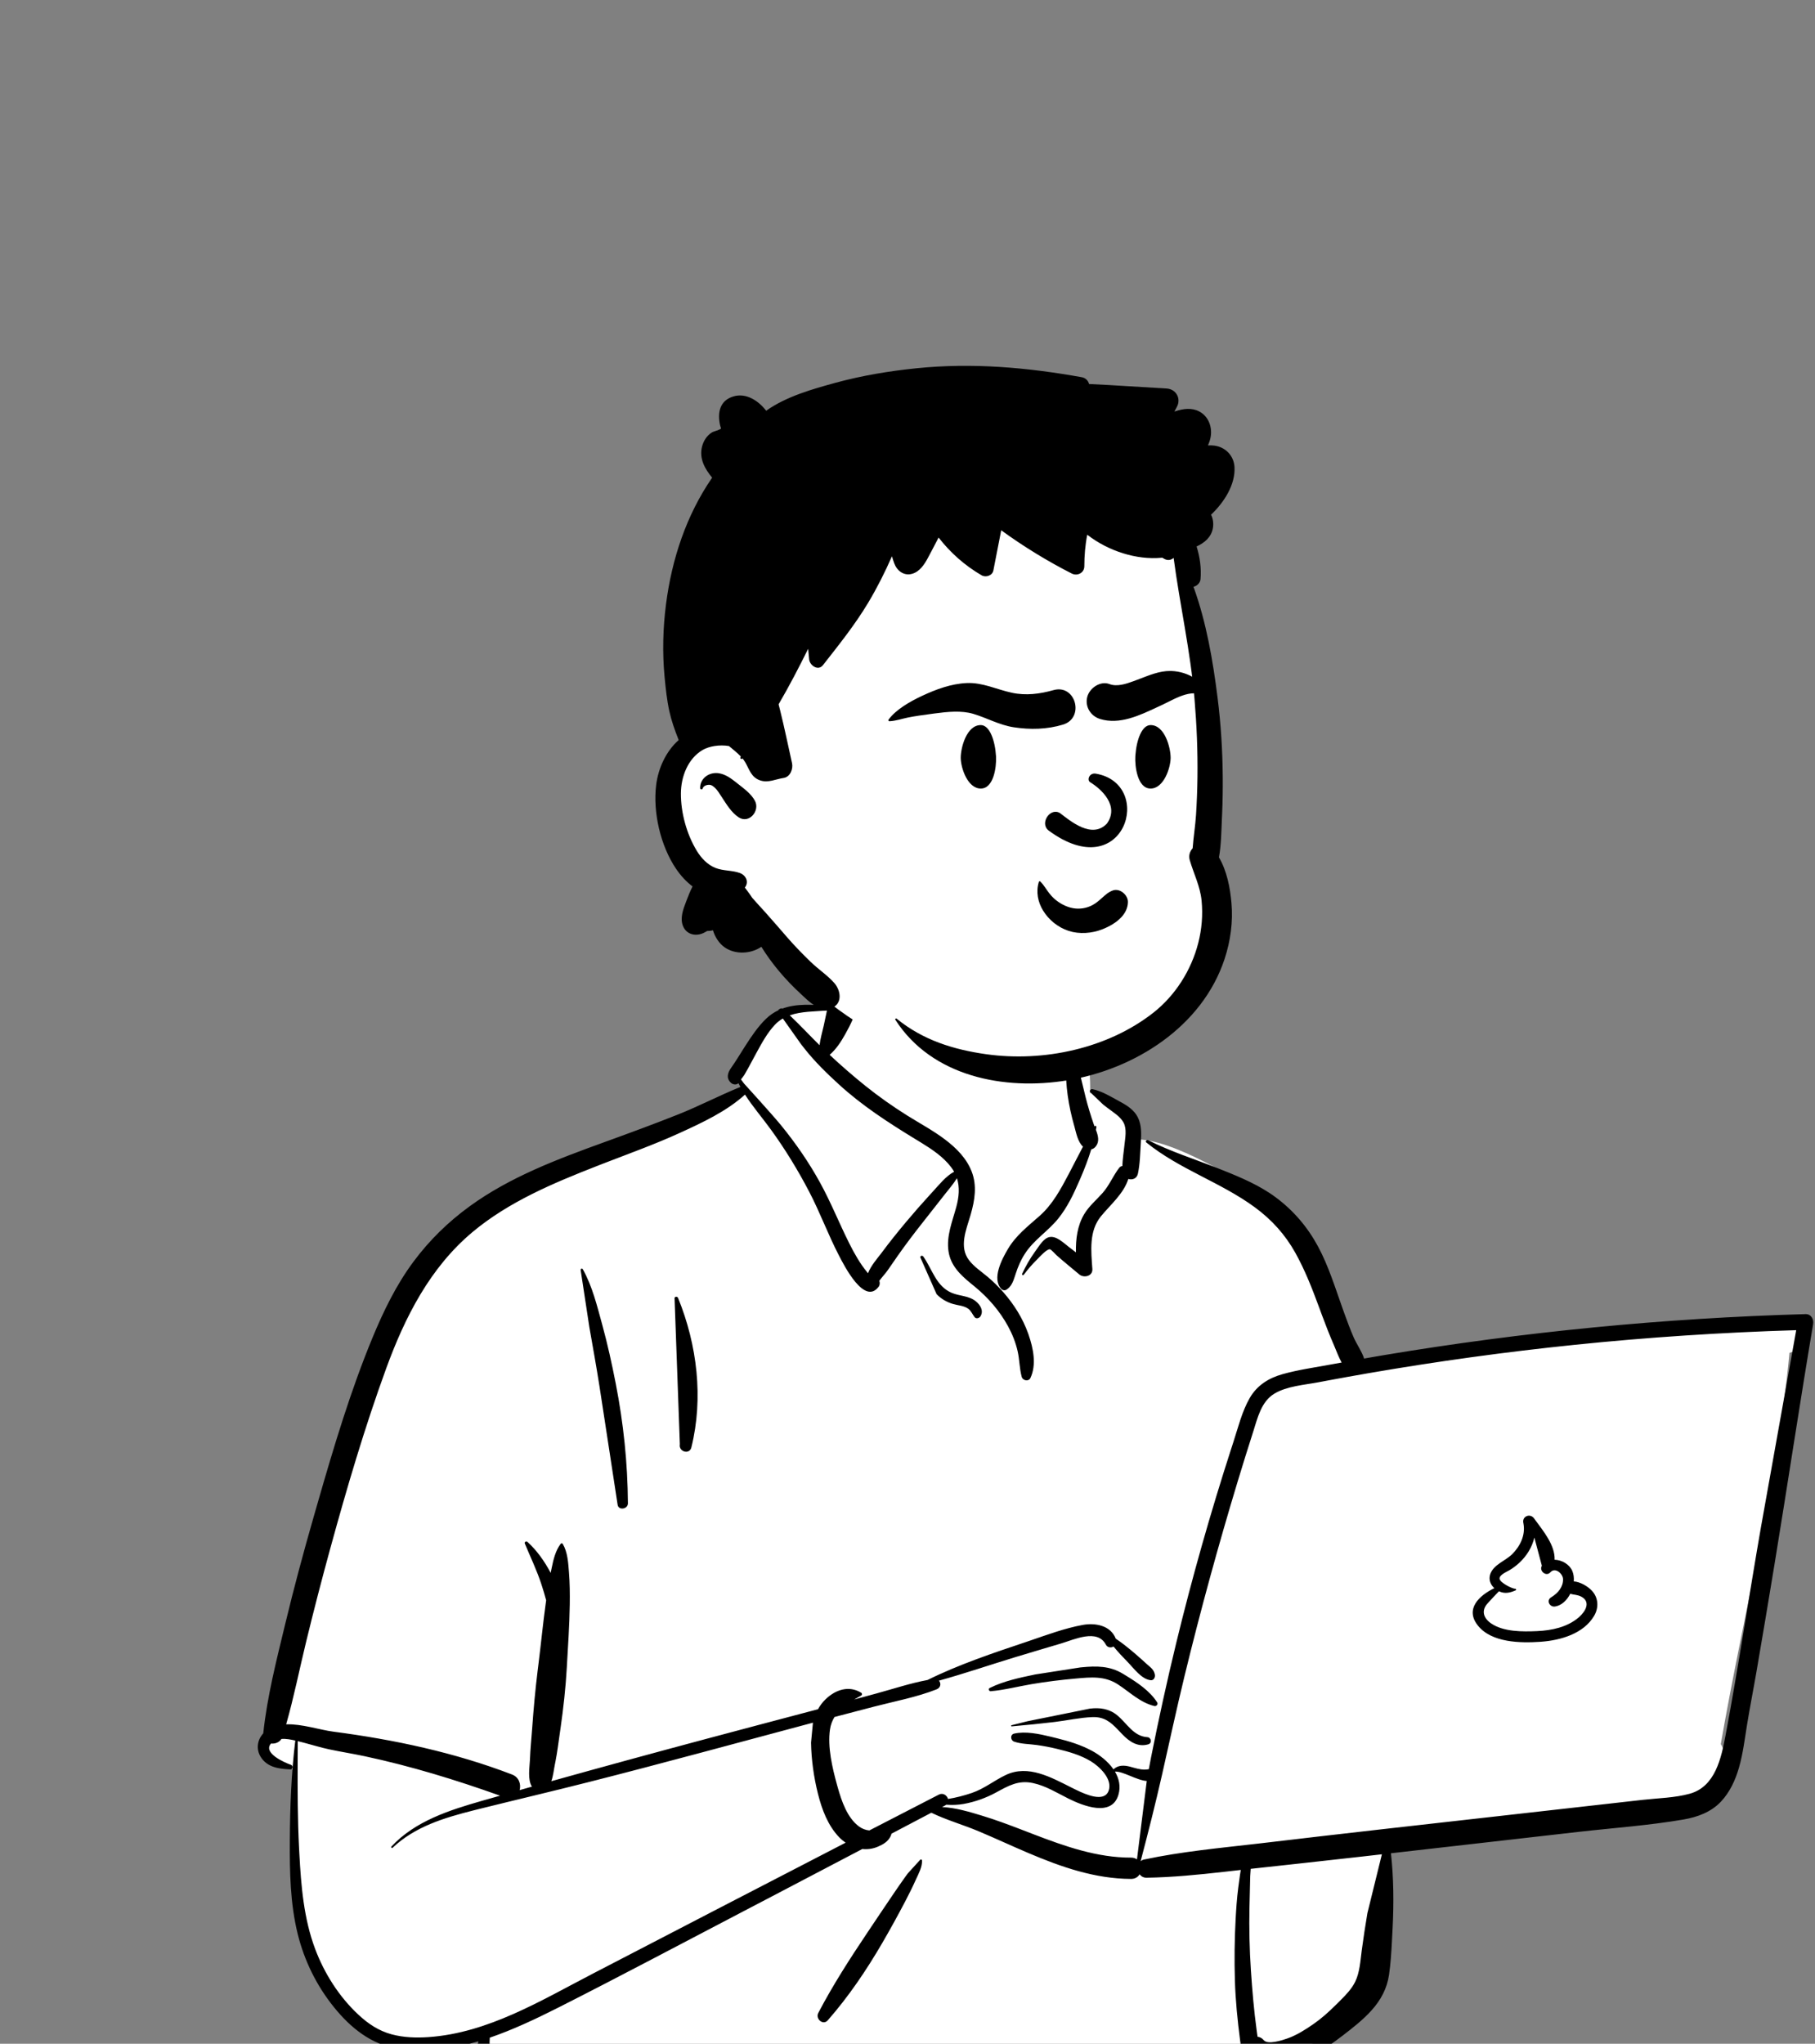 <svg width="286" height="322" viewBox="0 0 286 322" fill="none" xmlns="http://www.w3.org/2000/svg">
<rect x="0" y="0" width="286" height="322" fill="#808080" stroke="none"/>
<path fill-rule="evenodd" clip-rule="evenodd" d="M279.733 208.105C276.239 208.449 272.744 208.792 269.25 209.136C252.514 210.418 235.785 213.094 219.177 214.701C218.764 214.026 217.954 214.137 217.463 214.606C215.806 214.46 213.948 213.191 212.447 214.511C212.399 214.505 212.35 214.496 212.301 214.492C209.628 209.35 207.78 203.866 205.987 198.375C204.843 194.999 203.303 191.73 200.457 189.464C195.601 186.085 184.474 179.234 178.772 179.522C178.677 178.499 178.201 177.444 177.42 176.763C179.142 173.82 172.256 171.899 171.77 172.24C172.081 162.408 167.466 153.869 157.291 151.911C148.175 150.007 135.209 149.688 130.307 159.236C129.768 159.175 124.259 159.146 123.726 159.206C122.897 158.154 113.796 168.122 117.526 171.593C84.178 186.378 65.216 184.614 55.986 226.18C54.738 230.084 54.647 234.357 53.329 238.175C48.641 249.146 44.839 260.829 43.893 272.766C41.607 273.353 41.344 277.392 43.992 277.976C45.003 278.2 45.849 278.505 46.586 279.084C46.009 288.866 48.37 311.214 49.858 311.145C52.891 320.819 66.419 323.55 75.997 320.15C74.346 323.263 75.997 325.221 75.997 326.884C110.46 328.191 148.141 327.438 182.595 329.23C187.002 329.168 191.637 330.315 195.984 329.655C198.635 329.018 198.64 324.84 195.951 324.324L207.7 321.766C207.438 321.666 212.543 318.263 216.402 311.902C219.994 304.787 217.55 296.198 219.177 288.458C231.889 287.416 244.811 286.971 257.384 284.813C259.098 289.954 266.519 283.806 268.877 281.333C268.874 281.329 268.871 281.325 268.868 281.321C270.01 281.008 270.925 279.936 270.956 278.666C271.757 277.52 271.925 275.904 271.157 274.796C274.676 254.447 280.04 233.669 281.979 213.128C282.664 212.976 283.31 212.675 283.857 212.211L283.813 212.167C284.74 211.131 284.92 209.342 283.374 208.462C282.127 207.751 281.086 207.972 279.733 208.105Z" fill="white"/>
<path fill-rule="evenodd" clip-rule="evenodd" d="M130.942 157.018C131.98 154.403 135.49 155.42 135.099 158.167C134.865 159.813 133.965 161.551 133.157 162.994C132.5 164.168 131.749 165.314 130.732 166.194C132.543 167.887 134.423 169.518 136.35 171.068C138.453 172.758 140.665 174.316 142.951 175.748C144.955 177.003 147.05 178.116 148.939 179.549C150.696 180.881 152.297 182.483 153.111 184.574C153.979 186.802 153.602 189.102 152.963 191.327L152.889 191.579C152.237 193.784 151.107 196.442 152.674 198.519C153.471 199.577 154.631 200.326 155.632 201.171C156.522 201.923 157.357 202.74 158.123 203.618C159.793 205.532 161.151 207.685 162.009 210.084L162.085 210.302C162.82 212.426 163.357 215.028 162.364 217.113C162.079 217.711 161.161 217.516 161.001 216.934C160.64 215.616 160.659 214.235 160.357 212.898C160.042 211.507 159.518 210.187 158.834 208.938C157.511 206.522 155.719 204.458 153.601 202.713L152.967 202.197C151.315 200.838 149.798 199.397 149.462 197.148C149.104 194.742 150.065 192.45 150.684 190.173C151.115 188.586 151.256 187.065 150.79 185.631C150.221 186.562 149.445 187.445 148.831 188.233C147.608 189.803 146.373 191.364 145.142 192.927C143.88 194.53 142.649 196.159 141.476 197.829C140.952 198.576 140.433 199.328 139.916 200.081C139.527 200.646 138.985 201.211 138.561 201.788C138.664 202.097 138.656 202.452 138.469 202.705C136.222 205.749 133.024 199.398 132.19 197.793C130.492 194.526 129.228 191.054 127.524 187.787C125.758 184.4 123.747 181.104 121.507 178.012C120.151 176.142 118.632 174.385 117.392 172.456C114.471 175.11 110.627 176.89 107.096 178.504C103.216 180.277 99.186 181.725 95.209 183.263L94.034 183.721C87.18 186.401 80.16 189.346 74.463 194.108C67.77 199.703 63.81 207.502 60.861 215.578C57.468 224.875 54.66 234.422 52.043 243.964C50.703 248.846 49.433 253.751 48.238 258.67C47.185 263.005 46.312 267.382 45.094 271.672C47.565 271.585 50.384 272.544 52.495 272.821C62.112 274.082 71.599 276.093 80.679 279.576C81.801 280.006 82.125 281.128 81.881 282.038C82.528 281.855 83.174 281.67 83.821 281.488C83.112 280.4 83.451 278.454 83.506 277.248L83.51 277.165C83.567 275.558 83.741 273.949 83.854 272.345C84.069 269.286 84.348 266.25 84.72 263.21L84.815 262.449C85.236 259.141 85.548 255.814 86.008 252.511L86.062 252.133C85.842 251.288 85.585 250.453 85.315 249.622C84.597 247.409 83.584 245.325 82.696 243.181C82.591 242.929 82.95 242.784 83.118 242.935C84.622 244.291 85.816 246.012 86.776 247.811C86.793 247.726 86.808 247.641 86.825 247.556L86.934 247.016C87.204 245.698 87.533 244.312 88.339 243.243C88.425 243.13 88.595 243.106 88.676 243.243C89.448 244.552 89.535 246.21 89.653 247.7C89.788 249.385 89.805 251.091 89.781 252.781C89.734 256.083 89.502 259.394 89.317 262.691C89.136 265.931 88.779 269.129 88.32 272.337L88.233 272.938C88.008 274.465 87.824 276.011 87.528 277.527L87.445 277.94C87.286 278.692 87.189 279.752 86.874 280.633C94.983 278.366 103.105 276.151 111.242 273.975C117.124 272.401 123.011 270.852 128.896 269.292C129.207 268.731 129.593 268.208 130.076 267.739C131.666 266.196 133.773 265.508 135.705 266.695C135.862 266.792 135.876 267.039 135.705 267.133C135.335 267.335 134.964 267.543 134.6 267.76L138.133 266.801C140.775 266.083 143.448 265.187 146.151 264.687C151.13 262.224 156.486 260.442 161.731 258.68L162.349 258.47C165.035 257.553 167.813 256.525 170.588 256.016C172.619 255.644 175.003 256.093 175.82 258.179C176.855 258.862 177.828 259.665 178.766 260.455C179.445 261.025 180.096 261.632 180.758 262.222L180.88 262.33C181.421 262.8 181.849 263.115 181.982 263.864C182.051 264.251 181.805 264.773 181.329 264.722C179.873 264.566 178.689 262.874 177.701 261.864C176.938 261.083 176.169 260.275 175.473 259.417C175.067 259.639 174.51 259.599 174.252 259.108C172.912 256.565 169.241 258.328 167.209 258.931L164.3 259.794C162.845 260.226 161.391 260.66 159.939 261.102C155.949 262.317 151.979 263.676 147.953 264.791C148.313 265.188 148.263 265.894 147.579 266.162C144.428 267.402 140.97 268.042 137.696 268.893C135.629 269.43 133.563 269.971 131.498 270.515C131.144 271.089 130.889 271.74 130.782 272.497C130.388 275.281 131.148 278.493 131.888 281.186L132 281.587C132.608 283.752 133.504 286.406 135.367 287.773C135.822 288.106 136.402 288.338 136.985 288.391C140.634 286.509 144.281 284.627 147.931 282.749C148.607 282.401 149.232 282.872 149.384 283.432C150.671 283.221 151.955 282.887 153.124 282.489C155.09 281.82 156.624 280.545 158.466 279.662C162.031 277.956 165.671 280.052 168.862 281.646L169.598 282.008C171.029 282.704 174.007 284.041 174.693 282.138C175.358 280.296 173.258 278.328 171.901 277.499C170.285 276.511 168.402 275.982 166.575 275.542C165.532 275.29 164.476 275.085 163.414 274.935C162.209 274.765 160.964 274.791 159.804 274.399C159.227 274.205 159.139 273.287 159.804 273.135C161.59 272.728 163.722 273.172 165.585 273.626L166.559 273.867C168.437 274.329 170.333 274.908 172.043 275.83C173.287 276.5 174.6 277.518 175.457 278.763C176.202 278.07 177.129 278.094 178.094 278.351L178.618 278.497C179.483 278.737 180.185 278.903 181.027 278.736C181.139 278.122 181.253 277.508 181.375 276.894C182.575 270.857 183.891 264.843 185.343 258.861C187.847 248.543 190.745 238.338 194.012 228.238L194.34 227.228C195.094 224.918 195.7 222.401 196.915 220.279C198.064 218.272 199.905 217.116 202.092 216.504C204.574 215.809 207.182 215.446 209.714 214.976C210.278 214.872 210.845 214.773 211.41 214.67C210.932 213.805 210.576 212.824 210.254 212.071L210.198 211.94C209.508 210.364 208.888 208.759 208.29 207.145L207.842 205.932C206.761 203.01 205.645 200.137 204.126 197.404C202.526 194.529 200.404 192.178 197.759 190.232C192.366 186.265 185.866 184.241 180.635 180.001C180.421 179.827 180.695 179.53 180.913 179.64C184.445 181.419 188.258 182.628 191.932 184.076L192.656 184.363C195.56 185.517 198.509 186.773 201.022 188.64C203.824 190.723 206.031 193.31 207.69 196.386C209.324 199.418 210.37 202.812 211.523 206.05L211.832 206.913C212.297 208.207 212.778 209.497 213.328 210.757C213.765 211.756 214.581 212.898 214.952 214.04C215.966 213.863 216.98 213.686 217.996 213.516C239.988 209.836 262.225 207.674 284.513 207.041C285.385 207.017 285.836 207.851 285.707 208.613C283.568 221.289 281.668 234.008 279.582 246.693C278.672 252.23 277.743 257.762 276.793 263.292C276.312 266.093 275.755 268.884 275.299 271.69C274.931 273.955 274.664 276.239 274.032 278.452C273.465 280.437 272.596 282.35 271.167 283.864C269.627 285.496 267.478 286.286 265.315 286.66C259.823 287.607 254.19 287.994 248.654 288.625L219.179 291.986C219.609 295.91 219.641 299.773 219.444 303.742L219.331 305.909C219.239 307.653 219.129 309.398 218.879 311.123C218.566 313.287 217.578 315.12 216.123 316.736C214.788 318.22 213.165 319.487 211.586 320.701C209.947 321.961 208.254 323.177 206.327 323.956L206.077 324.056C204.387 324.717 201.216 325.741 198.906 325.367C199.208 326.884 199.792 328.514 199.274 330.015C199.034 330.712 198.125 331.059 197.568 330.466C196.465 329.291 196.378 327.739 196.117 326.206C195.845 324.611 195.611 323.01 195.402 321.405C195 318.302 194.686 315.171 194.59 312.042C194.492 308.828 194.53 305.61 194.703 302.4C194.792 300.752 194.902 299.104 195.111 297.466C195.2 296.768 195.291 296.069 195.395 295.372C195.433 295.118 195.475 294.865 195.52 294.613L192.874 294.912C188.818 295.366 184.759 295.776 180.674 295.839C180.19 295.847 179.818 295.626 179.575 295.304C179.315 295.727 178.864 296.03 178.218 296.028C172.513 296.006 167.2 294.137 162.011 291.933C159.395 290.822 156.82 289.619 154.201 288.518C151.756 287.489 149.142 286.756 146.756 285.598L140.486 288.894C140.44 289.056 140.381 289.209 140.319 289.337C139.911 290.173 139.106 290.626 138.284 290.967C137.495 291.295 136.678 291.397 135.882 291.314C131.127 293.811 126.371 296.306 121.611 298.795L116.851 301.283C107.367 306.232 97.92 311.262 88.376 316.095L87.673 316.45C84.377 318.107 80.837 319.786 77.178 321.039C77.113 321.967 77.154 322.87 77.232 323.852L77.251 324.066C77.36 325.227 77.594 326.681 76.665 327.508C76.181 327.938 75.318 327.939 74.989 327.291C74.393 326.116 74.928 324.264 75.117 322.987C75.184 322.533 75.266 322.066 75.387 321.614C71.193 322.865 66.872 323.472 62.604 322.769C58.449 322.085 55.23 319.462 52.636 316.253C49.898 312.866 47.952 308.92 46.908 304.689C45.72 299.875 45.642 294.903 45.67 289.972C45.7 284.721 45.894 279.444 46.531 274.228C45.833 274.064 45.059 273.921 44.353 273.97C44.004 274.531 43.326 274.767 42.713 274.694C41.381 276.166 44.76 277.671 45.839 278.048C46.214 278.179 46.174 278.789 45.742 278.771L45.469 278.758C43.801 278.669 42.077 278.383 41.096 276.829C40.31 275.584 40.547 274.108 41.484 273.093C42.103 267.228 43.582 261.517 44.959 255.795C46.31 250.18 47.813 244.6 49.406 239.049L50.12 236.565C52.628 227.86 55.25 219.086 58.709 210.727C60.437 206.554 62.427 202.457 65.124 198.818C67.639 195.426 70.607 192.523 74.02 190.044C80.381 185.421 87.846 182.628 95.18 179.968L95.508 179.849C99.309 178.471 103.1 177.076 106.858 175.583C110.181 174.263 113.364 172.589 116.672 171.249C116.564 171.053 116.46 170.856 116.361 170.656L116.299 170.707C116.289 170.716 116.278 170.724 116.267 170.731C115.935 170.962 115.445 170.849 115.171 170.59C114.397 169.858 114.659 169.045 115.175 168.286L115.243 168.19C115.875 167.302 116.438 166.365 117.021 165.445L117.387 164.87C118.365 163.335 119.394 161.789 120.699 160.519C121.304 159.931 121.965 159.491 122.667 159.163C122.607 159.036 123.132 158.776 123.281 158.907C125.503 158.092 128.058 158.263 130.48 158.488M217.752 292.148L214.664 292.5C211.266 292.888 207.867 293.262 204.468 293.633L197.084 294.438C197.065 294.859 197.014 295.272 197.005 295.591C196.957 297.233 196.921 298.876 196.887 300.52C196.818 303.813 196.893 307.11 197.11 310.397C197.319 313.582 197.595 316.768 198.025 319.931L198.112 320.564L198.163 320.896C198.514 320.93 198.858 321.097 199.144 321.439C199.768 322.187 202.03 321.46 202.913 321.145C204.365 320.627 205.733 319.752 206.995 318.875C208.227 318.018 209.337 317.018 210.404 315.966L211.276 315.101C212.144 314.237 213.013 313.316 213.545 312.228C214.266 310.754 214.359 308.944 214.571 307.338C214.831 305.362 215.141 303.387 215.469 301.421M128.099 271.412L127.778 271.497C116.142 274.596 104.522 277.786 92.85 280.748C87.074 282.215 81.27 283.574 75.487 285.012L74.55 285.247C69.988 286.403 65.37 287.794 61.877 291.11C61.748 291.233 61.56 291.045 61.682 290.915C65.447 286.898 70.803 285.197 75.945 283.723C76.895 283.45 77.847 283.184 78.798 282.913C71.805 280.414 64.701 278.241 57.434 276.69C55.562 276.291 53.669 275.998 51.799 275.597C50.495 275.317 49.222 274.913 47.931 274.578L46.916 274.322L46.903 277.537C46.886 282.09 46.894 286.64 47.126 291.193L47.17 292.036C47.44 297.103 47.862 302.275 49.656 307.052C51.114 310.934 53.438 314.591 56.476 317.419C58.014 318.85 59.667 319.964 61.71 320.513C63.608 321.024 65.596 321.084 67.546 320.948C76.901 320.293 85.229 315.2 93.356 310.983C106.648 304.085 119.942 297.191 133.248 290.319C132.888 290.073 132.549 289.789 132.241 289.47C130.457 287.623 129.516 285.095 128.898 282.646C128.24 280.04 127.846 277.246 127.8 274.556M145.029 292.982C145.146 292.919 145.282 292.998 145.288 293.131C145.329 294.15 144.767 295.154 144.348 296.072L144.303 296.17C143.794 297.306 143.235 298.428 142.658 299.531C141.504 301.737 140.305 303.918 139.054 306.069C136.537 310.396 133.74 314.54 130.435 318.308C129.688 319.159 128.46 318.068 128.939 317.151C131.249 312.734 133.942 308.563 136.715 304.429C138.102 302.359 139.489 300.287 140.891 298.226C141.475 297.366 142.068 296.509 142.676 295.665L143.043 295.161M283.039 209.571C271.362 209.925 259.698 210.688 248.077 211.884C237.268 212.997 226.5 214.477 215.792 216.323C213.555 216.709 211.322 217.11 209.091 217.527L207.752 217.779C205.521 218.203 202.795 218.378 200.809 219.573C198.714 220.832 198.148 223.465 197.451 225.635C196.632 228.188 195.833 230.748 195.056 233.314C191.971 243.504 189.152 253.781 186.638 264.127C185.39 269.262 184.283 274.426 183.116 279.58C182.079 284.159 180.935 288.686 179.74 293.22C179.888 293.105 180.068 293.018 180.286 292.971C186.22 291.706 192.278 291.156 198.3 290.457L198.883 290.389C205.113 289.654 211.343 288.925 217.577 288.223L258.851 283.571C261.286 283.297 263.893 283.259 266.262 282.605C270.29 281.491 271.234 276.978 271.909 273.384L271.93 273.276C273.967 262.417 275.589 251.463 277.489 240.577M180.701 280.597C179.099 280.491 176.905 279.02 175.69 279.125C176.328 280.199 176.616 281.423 176.248 282.73C175.224 286.368 170.595 284.486 168.365 283.374C166.537 282.463 164.772 281.347 162.747 280.92C160.454 280.437 158.901 281.351 156.964 282.404C155.373 283.269 153.64 283.891 151.858 284.212C150.91 284.383 150.01 284.402 149.112 284.335C149.058 284.379 148.997 284.42 148.927 284.456L148.452 284.706C150.601 284.805 152.79 285.47 154.789 286.078C156.862 286.708 158.896 287.468 160.92 288.245L162.91 289.012C167.821 290.897 172.904 292.687 178.218 292.671C178.6 292.67 178.913 292.776 179.159 292.949M171.736 269.198C173.319 269.004 174.78 269.212 176.045 270.245C177.57 271.49 178.595 273.556 180.788 273.692C181.428 273.731 181.576 274.632 180.941 274.821C179.308 275.305 177.987 274.42 176.874 273.27L176.127 272.487C175.027 271.347 174.014 270.465 172.149 270.533C170.151 270.606 168.15 271.069 166.166 271.304C163.918 271.57 161.671 271.797 159.415 271.993C159.311 272.002 159.293 271.837 159.391 271.813L161.917 271.183M170.207 262.711L170.469 262.685C172.767 262.462 174.87 262.453 176.923 263.692L177.317 263.931C179.168 265.059 181.182 266.387 182.34 268.213C182.529 268.512 182.216 268.863 181.899 268.787C179.675 268.252 178.048 266.616 176.177 265.392C174.078 264.018 171.909 264.244 169.515 264.458C167.197 264.664 164.88 264.948 162.585 265.336C160.428 265.699 158.264 266.273 156.086 266.456L156.086 266.452C155.838 266.451 155.696 266.077 155.949 265.95C158.16 264.843 160.721 264.319 163.126 263.814M240.041 239.939C239.819 238.874 241.127 238.38 241.732 239.225L241.861 239.403C243.17 241.201 245.064 243.456 244.967 245.742C246.118 245.767 247.311 246.468 247.759 247.509C247.966 247.99 248.037 248.561 247.991 249.151C249.037 249.233 250.177 249.921 250.817 250.591C251.877 251.702 251.96 253.272 251.2 254.57C249.542 257.399 245.921 258.428 242.863 258.658L242.754 258.666C239.597 258.885 235.046 258.826 232.881 256.11C230.792 253.491 233.101 251.37 235.468 250.219C234.852 249.655 234.533 248.846 234.833 247.994C235.359 246.495 237.22 245.916 238.271 244.874C239.552 243.603 240.399 241.861 240.061 240.039M241.777 242.243C241.429 243.759 240.573 245.147 239.382 246.246C238.926 246.666 238.428 247.041 237.898 247.362L237.834 247.399C237.364 247.664 236.209 248.159 236.298 248.752C236.39 249.362 238.272 250.317 238.785 250.317C238.901 250.317 238.967 250.5 238.848 250.553C237.919 250.964 237.107 251.141 236.197 250.706C235.59 251.327 235 251.97 234.416 252.608C233.382 253.736 233.736 254.927 234.957 255.767C236.919 257.116 239.902 257.083 242.191 256.985C244.495 256.887 246.958 256.372 248.758 254.833L248.837 254.765C249.815 253.893 250.708 252.415 249.21 251.575C248.624 251.247 247.99 251.266 247.433 251.106C246.912 252.13 246.066 252.95 245.034 253.108C244.201 253.236 243.626 252.186 244.385 251.683L244.555 251.577C245.508 250.968 246.32 250.03 246.299 248.808C246.284 247.959 245.102 246.888 244.332 247.685L244.297 247.723C243.652 248.451 242.518 247.534 242.941 246.727L242.962 246.69M91.491 200.061C91.488 199.879 91.744 199.811 91.833 199.968C93.329 202.606 94.111 205.839 94.907 208.744C95.742 211.788 96.415 214.863 97.021 217.96C98.246 224.232 98.9 230.468 98.944 236.86C98.95 237.773 97.467 238.016 97.322 237.08C96.358 230.863 95.435 224.638 94.464 218.422C93.976 215.296 93.407 212.181 92.863 209.064M106.298 204.655C106.188 204.291 106.716 204.17 106.851 204.502C109.853 211.887 110.87 220.256 108.942 228.047C108.648 229.239 106.906 228.723 107.128 227.546M145.017 198.093C145.002 197.821 145.354 197.778 145.487 197.965C146.91 199.974 147.5 202.664 149.995 203.702C151.241 204.22 152.643 204.13 153.744 205.005C154.479 205.59 155.044 206.515 154.491 207.401C154.313 207.688 153.815 207.831 153.573 207.52C153.22 207.067 153.033 206.523 152.554 206.184C151.878 205.704 150.966 205.674 150.191 205.449C149.188 205.158 148.304 204.648 147.58 203.89M168.779 164.593C168.925 164.518 169.066 164.566 169.16 164.693C169.294 164.874 169.277 165.05 169.113 165.174C169.332 165.623 169.591 166.747 169.628 166.91C169.778 167.574 169.937 168.233 170.104 168.892C170.44 170.22 170.734 171.559 171.071 172.888C171.428 174.297 171.853 175.691 172.326 177.065C172.356 177.154 172.39 177.245 172.425 177.337L172.479 177.476L172.492 177.455C172.588 177.302 172.789 177.409 172.765 177.57C172.743 177.716 172.713 177.862 172.688 178.009L172.738 178.14C173.047 178.975 173.259 179.854 172.691 180.591C172.479 180.866 172.245 181.029 171.954 181.078C171.487 182.621 170.901 184.135 170.274 185.589L170.09 186.013C169.168 188.135 168.184 190.229 166.715 192.035C165.111 194.007 162.905 195.353 161.508 197.514C160.858 198.519 160.405 199.576 160.038 200.711L159.9 201.142C159.64 201.945 159.339 202.723 158.588 203.194C158.348 203.344 157.989 203.296 157.795 203.092C156.254 201.458 157.867 198.407 158.797 196.826C160.088 194.626 161.958 193.219 163.829 191.559C165.847 189.771 167.134 187.378 168.379 185.02C169.142 183.576 169.878 182.101 170.653 180.65C169.843 179.933 169.584 178.508 169.309 177.518L169.284 177.429C168.831 175.843 168.471 174.216 168.243 172.582C168.024 171.011 167.933 169.462 167.991 167.882L168.007 167.479M171.789 172.072C171.61 171.826 171.906 171.548 172.152 171.599C173.644 171.908 175.103 172.814 176.443 173.546L176.586 173.623C177.655 174.201 178.731 174.909 179.292 176.032C179.903 177.252 179.852 178.657 179.769 179.983L179.761 180.107C179.659 181.697 179.643 183.349 179.307 184.911C179.135 185.71 178.413 185.935 177.796 185.746C177.061 188.071 174.997 189.784 173.49 191.619C171.568 193.958 171.929 197.115 172.13 199.932C172.212 201.073 170.796 201.397 170.067 200.789L168.387 199.39C168.107 199.157 167.828 198.923 167.549 198.688C167.311 198.487 167.074 198.284 166.84 198.078L166.489 197.768C166.334 197.629 165.648 196.862 165.448 196.83C164.962 196.752 163.809 198.035 163.414 198.437L163.364 198.487C162.621 199.217 161.95 200.003 161.325 200.836C161.21 200.989 160.985 200.862 161.067 200.685C161.627 199.482 162.279 198.332 163.052 197.256L163.209 197.042C163.723 196.346 164.414 195.119 165.323 194.914C166.432 194.663 167.539 195.778 168.346 196.397L168.397 196.436C168.781 196.724 169.161 197.018 169.54 197.314C169.5 195.217 169.764 193.098 170.845 191.29C171.607 190.016 172.748 189.071 173.725 187.976C174.812 186.756 175.38 185.257 176.364 183.987C176.491 183.824 176.665 183.736 176.855 183.708C176.892 182.686 177.043 181.655 177.159 180.645L177.192 180.343C177.309 179.245 177.586 177.904 177.05 176.876C176.544 175.905 175.382 175.22 174.521 174.561L173.818 174.015M123.356 160.466C122.907 160.726 122.487 161.05 122.106 161.455C120.906 162.731 120.049 164.317 119.214 165.844C118.765 166.666 118.332 167.497 117.879 168.318C117.682 168.674 117.479 169.027 117.274 169.38C117.18 169.542 116.898 169.865 116.759 170.064C116.914 170.282 117.074 170.496 117.237 170.708C117.3 170.789 121.602 175.486 123.102 177.324C125.398 180.14 127.451 183.115 129.206 186.298C130.924 189.416 132.233 192.717 133.824 195.895C134.621 197.486 135.511 199.066 136.645 200.443C136.689 200.496 136.735 200.547 136.78 200.6C137.213 199.428 138.322 198.173 138.867 197.452L138.918 197.384C140.154 195.715 141.458 194.096 142.792 192.504C144.009 191.051 145.258 189.629 146.537 188.231L147.018 187.707C147.909 186.743 149.041 185.299 150.345 184.61C150.205 184.361 150.044 184.114 149.858 183.87C148.636 182.269 146.908 181.108 145.203 180.059L144.098 179.385C139.931 176.84 135.829 174.177 132.211 170.87C130.297 169.121 128.41 167.288 126.801 165.247L126.232 164.525M130.309 159.206C128.357 159.37 126.25 159.331 124.447 159.968C126.05 161.487 127.574 163.127 129.139 164.672C129.279 163.627 129.563 162.595 129.805 161.577" fill="black"/>
<path fill-rule="evenodd" clip-rule="evenodd" d="M150.267 62.608C164.162 62.608 178.534 73.403 183.628 80.291C187.91 86.082 190.216 112.271 190.216 129.97C190.216 133.672 192.254 140.649 191.659 144.19C189.48 157.165 179.984 168.046 161.19 168.046C142.396 168.046 128.921 160.58 114.952 140.533C108.174 140.533 104.889 135.324 104.842 127.103C104.794 118.881 111.384 115.89 111.384 115.89C111.384 115.89 109.034 83.446 114.952 74.999C120.87 66.552 136.372 62.608 150.267 62.608Z" fill="white"/>
<path fill-rule="evenodd" clip-rule="evenodd" d="M144.419 58.02C153.193 57.13 161.79 57.878 170.435 59.426C171.096 59.546 171.471 59.98 171.61 60.502C175.682 60.689 179.759 60.988 183.826 61.211C185.302 61.292 186.139 62.754 185.466 64.074C185.331 64.336 185.192 64.591 185.05 64.846L185.228 64.787C186.452 64.394 187.773 64.2 188.965 64.824C190.483 65.619 191.077 67.372 190.742 68.986C190.656 69.398 190.512 69.793 190.348 70.178C190.681 70.156 191.016 70.164 191.349 70.208C193.121 70.443 194.437 71.805 194.53 73.617C194.667 76.354 192.908 79.131 190.835 81.09C191.136 81.711 191.251 82.442 191.126 83.183C190.877 84.647 189.8 85.524 188.553 86.096C189.073 87.752 189.319 89.483 189.174 91.252C189.125 91.843 188.61 92.33 188.066 92.45C190.094 98.046 191.12 104.053 191.858 109.907C192.384 114.072 192.644 118.261 192.675 122.458C192.691 124.352 192.66 126.249 192.58 128.144L192.548 128.854C192.45 130.903 192.445 133.053 192.078 135.08C193.331 137.216 193.835 139.867 194.048 142.261C194.313 145.224 193.894 148.28 192.962 151.098C189.442 161.748 178.822 168.468 168.154 170.215C158.28 171.831 146.854 169.655 141.084 160.666C140.993 160.524 141.187 160.406 141.299 160.499C145.428 163.864 150.217 165.365 155.42 166.096C164.415 167.357 174.527 165.218 181.746 159.548C185.211 156.825 187.71 152.862 188.809 148.596C189.369 146.416 189.563 144.142 189.342 141.898C189.117 139.622 188.111 137.679 187.478 135.528C187.265 134.802 187.49 134.128 187.933 133.647C188.057 131.901 188.351 130.14 188.464 128.398C188.588 126.419 188.665 124.439 188.691 122.458C188.743 118.347 188.572 114.229 188.226 110.136C187.595 102.64 185.919 95.326 184.935 87.894C184.571 88.222 184.049 88.356 183.501 88.07L183.445 88.039L183.146 87.867C183.129 87.867 183.109 87.87 183.092 87.872C181.049 88.071 178.93 87.787 176.972 87.175C174.923 86.538 173.022 85.557 171.324 84.25C171.001 85.89 170.866 87.548 170.864 89.221C170.861 90.266 169.758 90.808 168.882 90.362C164.998 88.385 161.288 86.106 157.766 83.546C157.355 85.657 156.944 87.769 156.53 89.883C156.372 90.698 155.336 91.026 154.673 90.639C152.035 89.101 149.757 87.087 147.902 84.693C147.531 85.403 147.16 86.113 146.786 86.821L146.223 87.882C145.668 88.924 144.924 90.077 143.707 90.411C142.42 90.764 141.346 89.928 140.913 88.76C140.781 88.397 140.658 88.024 140.546 87.649C139.449 90.158 138.211 92.611 136.811 94.951C134.711 98.46 132.191 101.588 129.678 104.796C128.914 105.77 127.607 104.84 127.502 103.893C127.441 103.337 127.39 102.777 127.345 102.22C125.881 105.182 124.353 108.116 122.688 110.966L122.926 111.902C123.613 114.668 124.184 117.454 124.804 120.235C125.004 121.132 124.528 122.415 123.482 122.567C122.233 122.75 121.051 123.39 119.771 122.949C118.375 122.469 118.099 121.26 117.44 120.114C117.309 119.886 117.156 119.676 116.992 119.477L116.95 119.532C116.847 119.667 116.602 119.52 116.664 119.365L116.735 119.187C116.169 118.584 115.492 118.082 114.869 117.542C113.389 117.292 111.724 117.566 110.704 118.168C108.382 119.541 107.315 122.372 107.293 124.974C107.266 128.021 108.208 131.445 109.799 134.049C110.499 135.195 111.458 136.23 112.726 136.738C113.984 137.243 115.347 137.086 116.627 137.561C117.474 137.878 117.995 138.82 117.483 139.673C117.449 139.732 117.41 139.786 117.373 139.843L117.754 140.349C118.015 140.7 118.288 141.075 118.543 141.466C119.194 142.217 119.879 142.94 120.542 143.679C121.768 145.04 122.958 146.438 124.164 147.819C125.302 149.121 126.506 150.345 127.747 151.549C128.919 152.69 130.382 153.649 131.459 154.866C132.506 156.053 132.79 158.125 131.067 158.812C129.161 159.574 127.474 157.788 126.191 156.598L126.137 156.548C123.784 154.378 121.66 151.899 119.973 149.17C118.302 150.31 115.886 150.419 114.222 149.279C113.346 148.679 112.674 147.671 112.348 146.575C112.04 146.644 111.732 146.685 111.432 146.68C111.278 146.77 111.123 146.857 110.966 146.938C109.726 147.586 108.201 147.296 107.633 145.92C107.116 144.671 107.649 143.252 108.115 142.048L108.211 141.8C108.475 141.113 108.766 140.365 109.129 139.661C108.12 138.901 107.259 137.956 106.53 136.882C104.08 133.265 102.857 127.974 103.397 123.657C103.723 121.053 104.944 118.355 106.943 116.598L106.87 116.407C106.309 114.982 105.8 113.552 105.47 112.046C105.083 110.285 104.895 108.46 104.724 106.667C104.362 102.88 104.459 99.008 104.942 95.235C105.847 88.135 108.142 81.164 112.217 75.256C111.062 73.87 110.147 72.239 110.624 70.362C110.842 69.501 111.338 68.685 112.087 68.192C112.501 67.919 112.993 67.878 113.406 67.652L113.531 67.584C113.712 67.477 113.573 67.489 113.465 66.995C113.037 65.023 113.392 63.117 115.557 62.462C117.596 61.847 119.524 63.154 120.731 64.711C123.888 62.467 128.048 61.292 131.706 60.294C135.867 59.163 140.134 58.457 144.419 58.02ZM110.321 124.17C110.306 122.563 111.825 121.572 113.321 121.835C114.325 122.01 115.163 122.611 115.949 123.232L116.333 123.536C117.291 124.289 118.39 125.102 118.961 126.169C119.798 127.744 118.029 129.862 116.377 128.759C115.244 127.998 114.518 126.778 113.775 125.645L113.698 125.529C113.36 125.021 113.064 124.481 112.601 124.074L112.501 123.986C112.349 123.856 112.186 123.738 111.989 123.682C111.61 123.572 110.908 123.725 110.741 124.177L110.727 124.224C110.665 124.452 110.323 124.403 110.321 124.17Z" fill="black"/>
<path fill-rule="evenodd" clip-rule="evenodd" d="M173.719 146.406C172.058 147.061 170.096 147.215 168.381 146.658C166.742 146.124 165.254 144.938 164.353 143.445C163.551 142.116 163.216 140.538 163.69 138.965C163.712 138.89 163.786 138.842 163.857 138.823C164.245 139.177 164.485 139.529 164.724 139.878C165.128 140.468 165.532 141.052 166.087 141.556C166.895 142.289 167.984 142.885 169.064 143.082C170.122 143.274 171.205 143.104 172.152 142.597C172.728 142.288 173.194 141.876 173.655 141.462C174.157 141.01 174.651 140.553 175.343 140.298C175.897 140.094 176.48 140.266 176.927 140.607C177.407 140.975 177.753 141.549 177.734 142.15C177.704 143.08 177.298 143.856 176.708 144.497C175.911 145.363 174.784 145.987 173.719 146.406ZM171.747 123.216C173.595 124.342 176.411 126.967 174.423 129.758C172.083 132.219 168.713 129.397 167.053 128.121C165.514 127.132 163.784 129.676 165.212 130.83C177.209 139.733 182.078 123.51 172.682 121.892C171.647 121.714 171.263 122.868 171.747 123.216ZM152.31 107.617C154.828 107.496 157.048 108.63 159.448 109.145C161.666 109.621 163.852 109.335 166.009 108.729C169.51 107.746 170.957 113.118 167.504 114.164C164.989 114.927 162.341 114.98 159.761 114.587C157.468 114.237 155.547 113.119 153.361 112.468C151.486 111.909 149.279 112.141 147.298 112.404L146.53 112.508C145.387 112.662 144.238 112.817 143.106 113.041C142.124 113.236 141.144 113.591 140.142 113.633C140.028 113.638 139.932 113.489 140.004 113.391C141.168 111.789 143.411 110.525 145.196 109.682L145.317 109.625C147.52 108.596 149.857 107.734 152.31 107.617ZM151.387 119.428L151.387 119.373C151.39 117.809 152.299 114.238 154.546 114.238C155.949 114.238 156.801 116.668 156.949 119.173L156.954 119.276C157.019 120.833 156.592 124.238 154.546 124.238C152.477 124.238 151.408 121.013 151.387 119.428ZM184.462 119.428L184.462 119.373C184.459 117.809 183.55 114.238 181.304 114.238C179.935 114.238 179.091 116.548 178.913 118.986L178.9 119.173C178.812 120.678 179.211 124.238 181.304 124.238C183.372 124.238 184.441 121.013 184.462 119.428ZM184.428 105.712L184.588 105.715C187.214 105.807 189.914 107.365 190.615 109.984C190.651 110.12 190.484 110.211 190.385 110.118C188.226 108.092 185.323 110.028 183.161 111.042L182.367 111.41C179.581 112.709 176.411 114.237 173.317 113.269C171.848 112.809 170.914 111.295 171.334 109.767C171.707 108.407 173.344 107.264 174.763 107.755L174.827 107.778C175.98 108.22 177.397 107.772 178.588 107.331L179.566 106.963C181.138 106.365 182.718 105.696 184.428 105.712Z" fill="black"/>
</svg>
